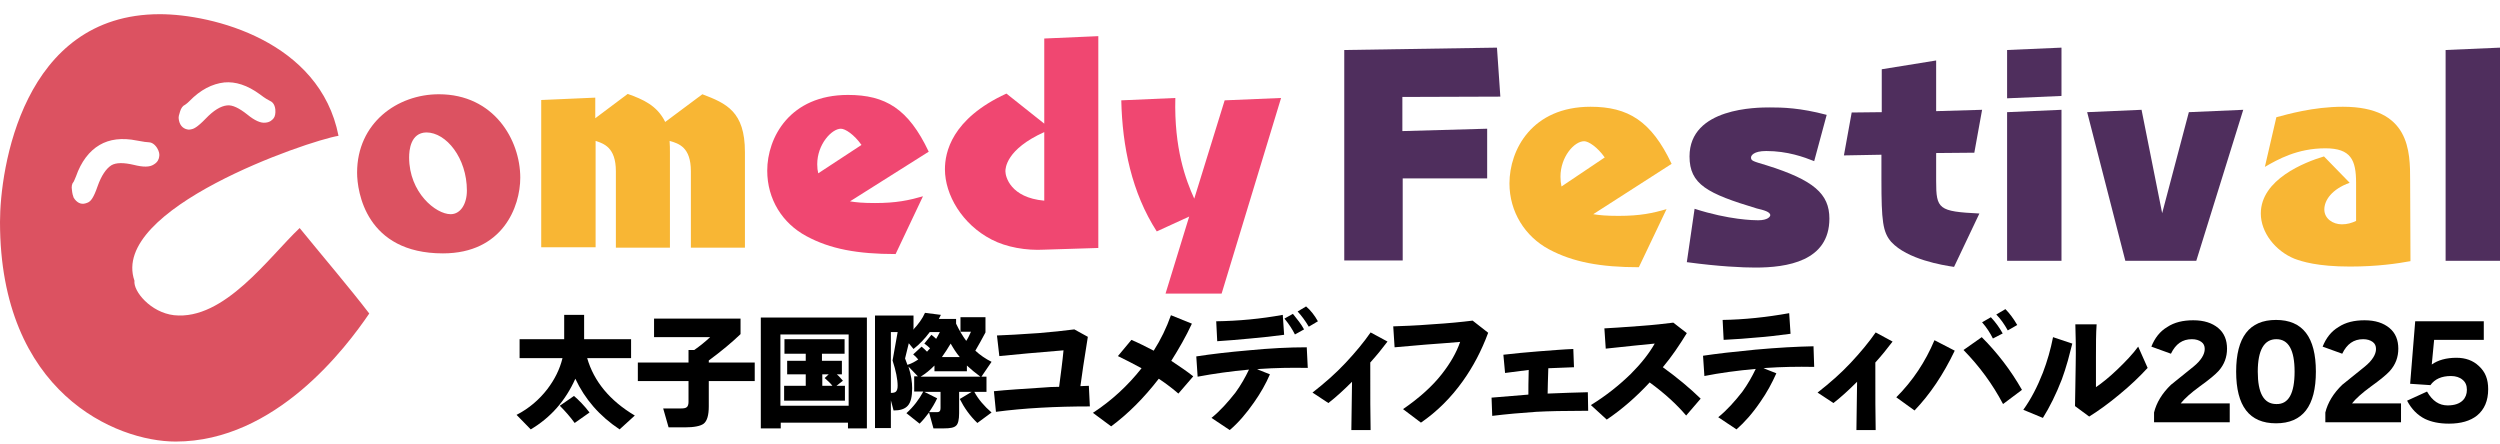 <?xml version="1.0" encoding="UTF-8"?>
<svg xmlns="http://www.w3.org/2000/svg" xmlns:xlink="http://www.w3.org/1999/xlink" version="1.1" id="レイヤー_1" x="0px" y="0px" viewBox="0 0 740 131.4" style="enable-background:new 0 0 740 131.4;" xml:space="preserve">
<style type="text/css">
	.st0{fill:#DC5261;}
	.st1{fill:#F8B634;}
	.st2{fill:#F04771;}
	.st3{fill:#4F2E5D;}
</style>
<path class="st0" d="M154,52.6c0,8.6-5.2,22.4-22.9,22.4c-22.8,0-25.4-18.3-25.4-23.9c0-14.7,11.9-23.2,24.2-23.2  C146.2,27.9,154,41.4,154,52.6z M121.1,46.6c0,10.4,7.9,16.8,12.3,16.8c2.9,0,4.8-3,4.8-7c0-9.6-6.1-17.2-12-17.2  C121.5,39.3,121.1,44.5,121.1,46.6z"></path>
<path class="st1" d="M207.9,27.9c7.1,2.7,12.6,5.1,12.6,17.1v28.3h-16V50.7c0-7.2-3.6-8.2-6.3-9c0.1,1.4,0.1,2.2,0.1,3.3v28.3h-16  V50.7c0-7.2-3.7-8.2-6-9v31.5h-16.1V29.6l16-0.7V35l9.6-7.2c4.5,1.6,8.7,3.4,11.1,8.3L207.9,27.9z"></path>
<path class="st2" d="M251.6,59.6c1.8,0.3,3.8,0.5,7.4,0.5c6.3,0,10-0.8,14.2-2l-8.1,17.1c-11.3,0-19.4-1.5-26.4-5.3  c-7.1-3.8-11.6-10.9-11.6-19.4c0-9.8,6.7-22.4,23.9-22.4c11.1,0,17.9,4.1,23.9,16.8L251.6,59.6z M255,42.9c-2.2-3.1-4.8-4.8-6.1-4.8  c-2.7,0-7,4.6-7,10.5c0,1.1,0.1,1.9,0.3,2.7L255,42.9z"></path>
<path class="st2" d="M325.1,73.4l-16,0.5c-5.3,0.3-11.2-0.7-15.6-3c-8.7-4.5-13.8-13.2-13.8-20.8c0-4.9,1.9-14.9,18.2-22.4l11.2,8.9  V11.4l16-0.7L325.1,73.4L325.1,73.4z M309.1,39.1c-11.3,5.1-11.5,10.7-11.5,11.6c0,1.6,1.5,7.8,11.5,8.7V39.1z"></path>
<path class="st2" d="M342.4,68.5C335,57,332.2,43.4,331.9,29.7l16-0.7c-0.4,15,3.1,24.3,5.6,29.8l9-29.1l16.7-0.7l-17.6,57.9H345  l7-22.8L342.4,68.5z"></path>
<path class="st3" d="M440.2,38.1v14.7h-25v24.3h-17.3V14.8l45.2-0.7l1,14.5l-29,0.1v10.1L440.2,38.1z"></path>
<path class="st1" d="M471.6,63.4c1.8,0.3,3.8,0.5,7.5,0.5c6.4,0,10.1-0.8,14.2-2l-8.2,17.2c-11.3,0-19.5-1.5-26.6-5.3  s-11.7-11.1-11.7-19.5c0-10,6.7-22.7,24-22.7c11.1,0,18,4.2,24,16.9L471.6,63.4z M475,46.6c-2.2-3.1-4.8-4.8-6.1-4.8  c-2.9,0-7,4.6-7,10.5c0,1.1,0.1,1.9,0.3,2.9L475,46.6z"></path>
<path class="st3" d="M537,47.7c-3-1.2-7.9-3-14.2-3c-3.8,0-4.5,1.4-4.5,1.9c0,1,0.5,1.1,4.5,2.3c14.1,4.4,18.7,8.5,18.7,15.8  c0,12.7-12.7,14.5-21.9,14.5c-3.7,0-10.7-0.3-20.3-1.6l2.3-15.8c10.2,3.3,17.6,3.4,18.8,3.4c2.9,0,3.6-1.1,3.6-1.5c0-1-1.9-1.5-4-2  c-14.6-4.4-19.9-7.1-19.9-15.4c0-14.5,20.1-14.5,23.8-14.5s8.9,0.1,16.8,2.2L537,47.7z"></path>
<path class="st3" d="M586.7,32.5l-2.3,12.7l-11.3,0.1v8.3c0,8.3,0.7,9,12.8,9.6L578.4,79c-3.4-0.5-13.8-2.2-18.6-7.4  c-2.5-2.9-2.9-6.1-2.9-18.6v-7.2L545.8,46l2.3-12.7l8.9-0.1V20.5l16.1-2.6v15L586.7,32.5z"></path>
<path class="st3" d="M610.2,28.4l-16.1,0.7V14.8l16.1-0.7V28.4z M610.2,77.2h-16.1v-44l16.1-0.7V77.2z"></path>
<path class="st3" d="M650.1,77.2h-21l-11.3-44l16.1-0.7l6.1,30.6l7.9-29.9l16.1-0.7L650.1,77.2z"></path>
<path class="st1" d="M713.5,77.3c-3.8,0.7-9.8,1.6-17.9,1.6c-9.7,0-14.2-1.5-16.4-2.3c-5.7-2.3-10-7.8-10-13.4  c0-10.1,13-15.2,18.7-16.9l7.6,7.8c-5.3,1.9-7.5,5.2-7.5,7.9s2.5,4.4,5.2,4.4c1.6,0,2.9-0.4,4.2-1V54.1c0-6.7-1.5-10.2-9.1-10.2  c-8.3,0-14.1,3.3-17.9,5.5l3.4-14.7c3.1-0.8,10.8-3.1,19.7-3.1c19.9,0,19.9,13.2,19.9,21.9L713.5,77.3L713.5,77.3z"></path>
<path class="st3" d="M740,77.2h-16.1V14.8l16.1-0.7V77.2z"></path>
<path class="st0" d="M52,130.7c-17.7,0-52-14.5-52-65C0,50.1,6.6,4.2,47.3,4.2c15.5,0,47.4,7.9,52.9,36  c-9.1,1.5-67.8,21.6-60.4,42.9c-0.4,3.1,4.8,9.4,11.7,10.2c14.9,1.6,28.1-17.2,37.2-25.8c7,8.6,14.7,17.6,20.6,25.3  C102.5,102.8,81.6,130.7,52,130.7z M46.5,43.8c-0.9-1.4-1.9-1.7-2.6-1.7c-0.4,0-1.3-0.1-3.4-0.5c-4.4-0.9-8.1-0.4-11,1.3l0,0  c-3.1,1.8-5.5,5-7,9.3c-0.4,1-0.6,1.4-0.7,1.6c-0.5,0.5-0.7,1.4-0.5,2.5c0.1,1,0.3,1.7,0.5,2.2c0.9,1.5,2.2,2.1,3.5,1.7  c0.3-0.1,0.7-0.2,1-0.4c0.6-0.4,1.4-1.2,2.6-4.7c1.1-3.1,2.5-5.2,4.1-6.2c1.4-0.8,3.6-0.8,6.6-0.1c2.8,0.7,4.7,0.7,5.9-0.1  c1.2-0.7,1.5-1.6,1.6-2.2C47.3,45.7,47.1,44.8,46.5,43.8z M81.5,32.4c-0.2-1.7-1-2.3-1.7-2.6c-0.4-0.2-1.2-0.6-2.9-1.9  c-3.7-2.7-7.2-3.8-10.5-3.5l0,0c-3.6,0.4-7.1,2.2-10.3,5.5c-0.8,0.8-1.2,1-1.3,1.1c-0.7,0.3-1.2,1-1.5,2c-0.3,0.9-0.5,1.6-0.4,2.2  c0.2,1.7,1.1,2.8,2.5,3.1c0.3,0.1,0.7,0.1,1.1,0c0.7-0.1,1.8-0.5,4.4-3.2c2.3-2.4,4.4-3.7,6.3-3.9c1.6-0.2,3.6,0.8,6,2.7  c2.2,1.8,4,2.6,5.4,2.4c1.3-0.1,2-0.8,2.4-1.3C81.4,34.5,81.6,33.6,81.5,32.4z"></path>
<g>
	<path d="M170.3,112.1c-2.9,6.5-7.3,11.5-13.2,15l-4.2-4.3c3.7-1.9,6.7-4.5,9.1-7.6c2.2-2.9,3.7-5.9,4.5-9.2h-12.7v-5.6h13.2v-7.2   h5.9v7.2h13.9v5.6h-13c2,6.9,6.7,12.6,14.1,17l-4.5,4.1C177.4,123.1,173.1,118.1,170.3,112.1z M174.5,122.1l-4.4,3.1   c-1.3-1.8-2.8-3.5-4.4-5.1l4.2-2.9C171.3,118.4,172.9,120,174.5,122.1z"></path>
	<path d="M209.8,120.3c0,2.6-0.5,4.3-1.5,5.1c-0.9,0.7-2.8,1.1-5.6,1.1h-4.8l-1.6-5.6h5.3c0.8,0,1.4-0.1,1.7-0.4   c0.3-0.2,0.5-0.8,0.5-1.5v-6.2h-15v-5.5h15v-3.7h1.7c1.7-1.2,3.2-2.4,4.7-3.8h-16.6v-5.5h25.6v4.6c-2.5,2.4-5.6,5-9.4,7.8v0.6h13.6   v5.5h-13.6V120.3z"></path>
	<path d="M256.7,126.8H251v-1.7h-19.9v1.7h-5.9V94h31.4V126.8z M251.2,120.1V99H231v21.1H251.2z M250.1,118.6h-18v-4.4h6.4v-3.4   h-5.5v-4h5.5v-2.1h-6.3v-4.3H250v4.3h-6.7v2.1h5.9v4h-1.5c0.6,0.5,1.2,1.2,1.8,1.9l-1.9,1.5h2.5V118.6z M245.3,110.8h-1.9v3.4h3   c-0.6-0.8-1.4-1.5-2.3-2.3L245.3,110.8z"></path>
	<path d="M275,122.1c-0.9,1.2-1.8,2.3-2.8,3.3l-3.9-3.1c2.1-1.9,3.7-4,5-6.4h-2.7v-4.5h1.1l-2.8-2.9c0.8,2.5,1.1,4.6,1.1,6.4   c0,2.5-0.4,4.2-1.3,5.2c-0.9,1-2.3,1.4-4.2,1.4l-0.8-3v8.2H259V93.4h11.4v3.8l-0.1,0.4c1.5-1.6,2.7-3.2,3.5-5l4.7,0.6   c-0.1,0.2-0.3,0.6-0.6,1.2h5.1v1.4c0.9,1.9,1.9,3.6,3,5.1c0.6-0.9,1-1.8,1.4-2.7h-3.1v-4.3h7.4v4.5c-1,1.9-2,3.7-3,5.4   c1.4,1.3,3,2.4,4.8,3.3l-3,4.4h1.5v4.5h-3.6c1.2,2.2,2.9,4.2,5.1,6.1l-4.2,3.1c-2.2-2.1-3.9-4.5-5.2-7.1l3.5-2.1h-3.7v6.3   c0,1.9-0.3,3.2-0.9,3.7c-0.6,0.6-1.8,0.8-3.6,0.8h-3.1L275,122.1z M263.7,116.3c0.7,0,1.1-0.1,1.4-0.3c0.4-0.3,0.6-0.9,0.6-1.8   c0-1.9-0.5-4.4-1.5-7.5l1.5-8.4h-2V116.3z M271.8,106.4c-0.5-0.6-1-1.1-1.5-1.5l2.5-2.3c0.6,0.5,1.1,1,1.6,1.5   c0.2-0.2,0.5-0.6,0.9-1c-0.5-0.5-1-0.9-1.7-1.4l2.1-2.6c0.5,0.4,1,0.8,1.4,1.2c0.4-0.6,0.7-1.3,1.1-2h-3c-1.4,1.9-3,3.6-4.8,5   l-1.4-1.7l-1.1,4.5c0.3,0.8,0.5,1.4,0.7,1.9C269.9,107.6,270.9,107,271.8,106.4z M272.5,111.5h17.7c-1.5-1.1-2.8-2.2-4-3.3v1.7   h-9.6v-1.7C275.3,109.5,274,110.6,272.5,111.5z M277.4,117.9c-0.7,1.5-1.5,2.8-2.4,4.1h2.4c0.7,0,1-0.4,1-1.2V116h-4.8L277.4,117.9   z M281.4,101.7c-0.8,1.4-1.7,2.7-2.6,4h5.3C283,104.4,282.2,103.1,281.4,101.7z"></path>
	<path d="M322.6,120.3c-10.2,0-19.5,0.5-27.8,1.6l-0.6-6.1c3.8-0.4,8.7-0.7,14.8-1.1c1.1-0.1,2.7-0.2,4.5-0.2   c0.5-3.9,1-7.5,1.3-10.8c-7.6,0.6-13.9,1.2-19,1.7l-0.7-6.1c2.7-0.1,6.8-0.3,12.3-0.7c3.9-0.3,7.4-0.7,10.6-1.1l4,2.2   c-1.1,6.7-1.8,11.6-2.2,14.6c0.7,0,1.6-0.1,2.5-0.1L322.6,120.3z"></path>
	<path d="M353.2,111.4l-4.4,5.1c-1.5-1.3-3.4-2.8-5.8-4.4c-4.4,5.7-9.1,10.4-14.1,14.1l-5.4-4c5.5-3.6,10.3-8,14.4-13.2   c-2.6-1.4-4.9-2.6-7-3.6l4-4.8c2.1,0.9,4.3,2,6.6,3.2c2.1-3.3,3.8-6.8,5.1-10.5l6.2,2.5c-1.8,3.9-3.9,7.5-6.1,11   C349.4,108.6,351.6,110.1,353.2,111.4z"></path>
	<path d="M387.1,108.9c-5-0.1-9.7,0-14.1,0.3l-0.9,0.1l3.8,1.5c-1.2,2.8-2.8,5.6-4.7,8.3c-2.3,3.3-4.7,6.1-7.2,8.2l-5.4-3.6   c2.6-2.1,4.9-4.7,7.1-7.5c1.6-2.2,2.9-4.5,4-6.8c-5.4,0.5-10.4,1.2-15.2,2.1l-0.4-6c4.5-0.7,9.7-1.3,15.5-1.8   c6.2-0.6,11.9-0.9,17.2-0.9L387.1,108.9z M380.1,99.1c-3.1,0.4-6.4,0.8-10,1.1c-3.9,0.4-7.1,0.6-9.8,0.8l-0.3-5.9   c6.6-0.1,13.1-0.7,19.7-1.9L380.1,99.1z M386,97.5l-2.7,1.5c-0.8-1.6-1.8-3.1-3.1-4.7l2.5-1.4C384,94.5,385.2,96,386,97.5z    M390.1,95.1l-2.7,1.6c-1-1.7-2.1-3.2-3.3-4.5l2.5-1.5C387.9,91.8,389.1,93.3,390.1,95.1z"></path>
	<path d="M410.7,101.1c-1.5,2-3.2,4.1-5.1,6.2c0,9.6,0,16.3,0.1,20H400c0-0.9,0.1-5.6,0.2-14.3c-2.5,2.5-4.8,4.6-7,6.3l-4.7-3.1   c3.6-2.8,6.9-5.7,9.8-8.8s5.4-6.1,7.4-9L410.7,101.1z"></path>
	<path d="M440.5,98.5c-2,5.4-4.5,10.1-7.5,14.3c-3.5,4.9-7.6,9-12.4,12.3l-5.3-4c4.8-3.3,8.7-6.8,11.5-10.4c2.5-3.2,4.3-6.3,5.4-9.5   c-2.4,0.2-5.8,0.5-10.2,0.8l-9.2,0.8l-0.4-6.2c2.6-0.1,6.5-0.2,11.4-0.6c4.9-0.3,8.9-0.7,12.1-1.1L440.5,98.5z"></path>
	<path d="M470.1,121.6c-0.3,0-0.7,0-1.3,0c-5.7,0-10.4,0.1-14.1,0.3c-4.5,0.3-8.9,0.7-13,1.2l-0.2-5.4c2.3-0.2,6-0.5,10.9-0.9   c0-1.6,0-4.1,0.1-7.3c-2.5,0.3-4.8,0.6-7,0.9l-0.5-5.4c3.3-0.4,6.8-0.7,10.4-1c4-0.3,7.5-0.6,10.3-0.7l0.2,5.4   c-2.2,0.1-4.8,0.2-7.6,0.3c-0.1,3.5-0.2,6-0.2,7.5c4.3-0.2,8.3-0.3,11.9-0.4L470.1,121.6z"></path>
	<path d="M503.4,118l-4.3,5c-2.8-3.3-6.4-6.6-10.8-9.8c-3.9,4.2-8.1,7.9-12.7,11l-4.7-4.3c4.4-2.7,8.3-5.8,11.8-9.2c3-3,5.4-6,7.1-9   c-3.2,0.3-8,0.8-14.5,1.5l-0.4-6c1.8-0.1,5.3-0.3,10.4-0.7c4.3-0.3,7.6-0.7,10-1l4,3.1c-2.2,3.6-4.5,7-7.1,10.1   C496.5,111.8,500.2,114.9,503.4,118z"></path>
	<path d="M537,108.6c-5-0.1-9.7,0-14.1,0.3l-0.9,0.1l3.8,1.5c-1.3,2.9-2.8,5.7-4.7,8.4c-2.3,3.4-4.7,6.1-7.1,8.2l-5.4-3.6   c2.6-2.1,4.9-4.7,7.1-7.5c1.6-2.2,2.9-4.5,4-6.8c-5.6,0.5-10.7,1.2-15.2,2.1l-0.4-6c4-0.6,9.2-1.2,15.5-1.8   c6.6-0.6,12.3-0.9,17.2-1L537,108.6z M530,98.8c-3.8,0.5-7.1,0.9-10,1.1c-2.9,0.3-6.2,0.5-9.8,0.7l-0.3-5.9c6.4-0.1,13-0.8,19.7-2   L530,98.8z"></path>
	<path d="M560.2,101.1c-1.5,2-3.2,4.1-5.1,6.2c0,9.6,0,16.3,0.1,20h-5.7c0-0.9,0.1-5.6,0.2-14.3c-2.5,2.5-4.8,4.6-7,6.3l-4.7-3.1   c3.6-2.8,6.9-5.7,9.8-8.8s5.4-6.1,7.4-9L560.2,101.1z"></path>
	<path d="M578.6,103.8c-3.4,7.1-7.3,12.9-11.9,17.7l-5.4-3.9c4.9-4.9,8.6-10.5,11.3-16.9L578.6,103.8z M598.5,115.4l-5.6,4.2   c-3.1-5.9-7-11.2-11.7-16l5.4-3.8C591.2,104.4,595.2,109.6,598.5,115.4z M592.8,98.7l-2.9,1.5c-0.8-1.6-1.8-3.2-3.2-4.8l2.6-1.5   C590.8,95.5,591.9,97.1,592.8,98.7z M597.1,96.2l-2.8,1.6c-1-1.8-2.1-3.4-3.4-4.7l2.7-1.6C594.8,92.7,596,94.3,597.1,96.2z"></path>
	<path d="M613.4,101.7c-0.7,2.7-1.1,4.3-1.3,5c-0.6,2.1-1.2,4-1.8,5.6c-1.7,4.4-3.6,8.2-5.6,11.4l-5.8-2.4c2.3-3.2,4.2-6.9,5.8-11   c1.3-3.4,2.3-6.9,3-10.5L613.4,101.7z M635.7,108.9c-2.4,2.6-5.1,5.2-8.4,7.9c-3,2.5-6,4.7-8.9,6.5l-4.2-3.1   c0.1-3.6,0.1-7.6,0.2-12.1c0.1-5,0-9-0.1-12.1l6.3,0c-0.2,2.7-0.2,5.9-0.2,9.7v8.9c1.9-1.3,4-3,6.3-5.2c2.5-2.4,4.6-4.6,6.2-6.8   L635.7,108.9z"></path>
	<path d="M660,125h-22.4v-2.9c0.7-2.9,2.4-5.7,5-8.2c2.2-1.8,4.5-3.6,6.7-5.4c2.2-1.8,3.3-3.6,3.3-5.2c0-0.9-0.3-1.6-1-2.1   c-0.7-0.5-1.6-0.8-2.8-0.8c-2.8,0-4.8,1.4-6.2,4.3l-5.8-2.1c1-2.5,2.5-4.5,4.7-5.8c2.1-1.4,4.7-2,7.7-2c3.2,0,5.6,0.8,7.4,2.3   c1.8,1.5,2.6,3.6,2.6,6.1c0,2.5-0.8,4.7-2.5,6.6c-0.9,1-2.8,2.6-5.6,4.6c-2.6,1.9-4.5,3.6-5.6,5H660V125z"></path>
	<path d="M685.5,110c0,10.2-3.9,15.3-11.8,15.3c-7.9,0-11.8-5.1-11.8-15.3c0-10.2,3.9-15.3,11.8-15.3   C681.6,94.7,685.5,99.8,685.5,110z M679.2,110c0-6.4-1.8-9.6-5.4-9.6c-3.6,0-5.5,3.2-5.5,9.6c0,6.4,1.8,9.6,5.5,9.6   C677.4,119.7,679.2,116.5,679.2,110z"></path>
	<path d="M710.7,125h-22.4v-2.9c0.7-2.9,2.4-5.7,5-8.2c2.2-1.8,4.5-3.6,6.7-5.4c2.2-1.8,3.3-3.6,3.3-5.2c0-0.9-0.3-1.6-1-2.1   c-0.7-0.5-1.6-0.8-2.8-0.8c-2.8,0-4.8,1.4-6.2,4.3l-5.8-2.1c1-2.5,2.5-4.5,4.7-5.8c2.1-1.4,4.7-2,7.7-2c3.2,0,5.6,0.8,7.4,2.3   c1.8,1.5,2.6,3.6,2.6,6.1c0,2.5-0.8,4.7-2.5,6.6c-0.9,1-2.8,2.6-5.6,4.6c-2.6,1.9-4.5,3.6-5.6,5h14.5V125z"></path>
	<path d="M736.5,115.2c0,3.4-1.1,6-3.3,7.8c-2,1.6-4.8,2.4-8.3,2.4c-2.9,0-5.2-0.5-7.1-1.4c-2.2-1.1-4-2.9-5.3-5.4l5.9-2.7   c1.6,2.8,3.6,4.1,6.1,4.1c2,0,3.5-0.5,4.5-1.5c0.8-0.8,1.2-1.9,1.2-3.1c0-1.3-0.4-2.3-1.3-3c-0.8-0.7-2-1.1-3.4-1.1   c-2.8,0-4.8,0.9-6.1,2.7l-6-0.4l1.5-18.5h20.3v5.5h-14.7l-0.7,7.3c1.8-1.3,4.3-2,7.3-2c2.7,0,4.9,0.8,6.6,2.4   C735.7,110.1,736.5,112.3,736.5,115.2z"></path>
</g>
</svg>
